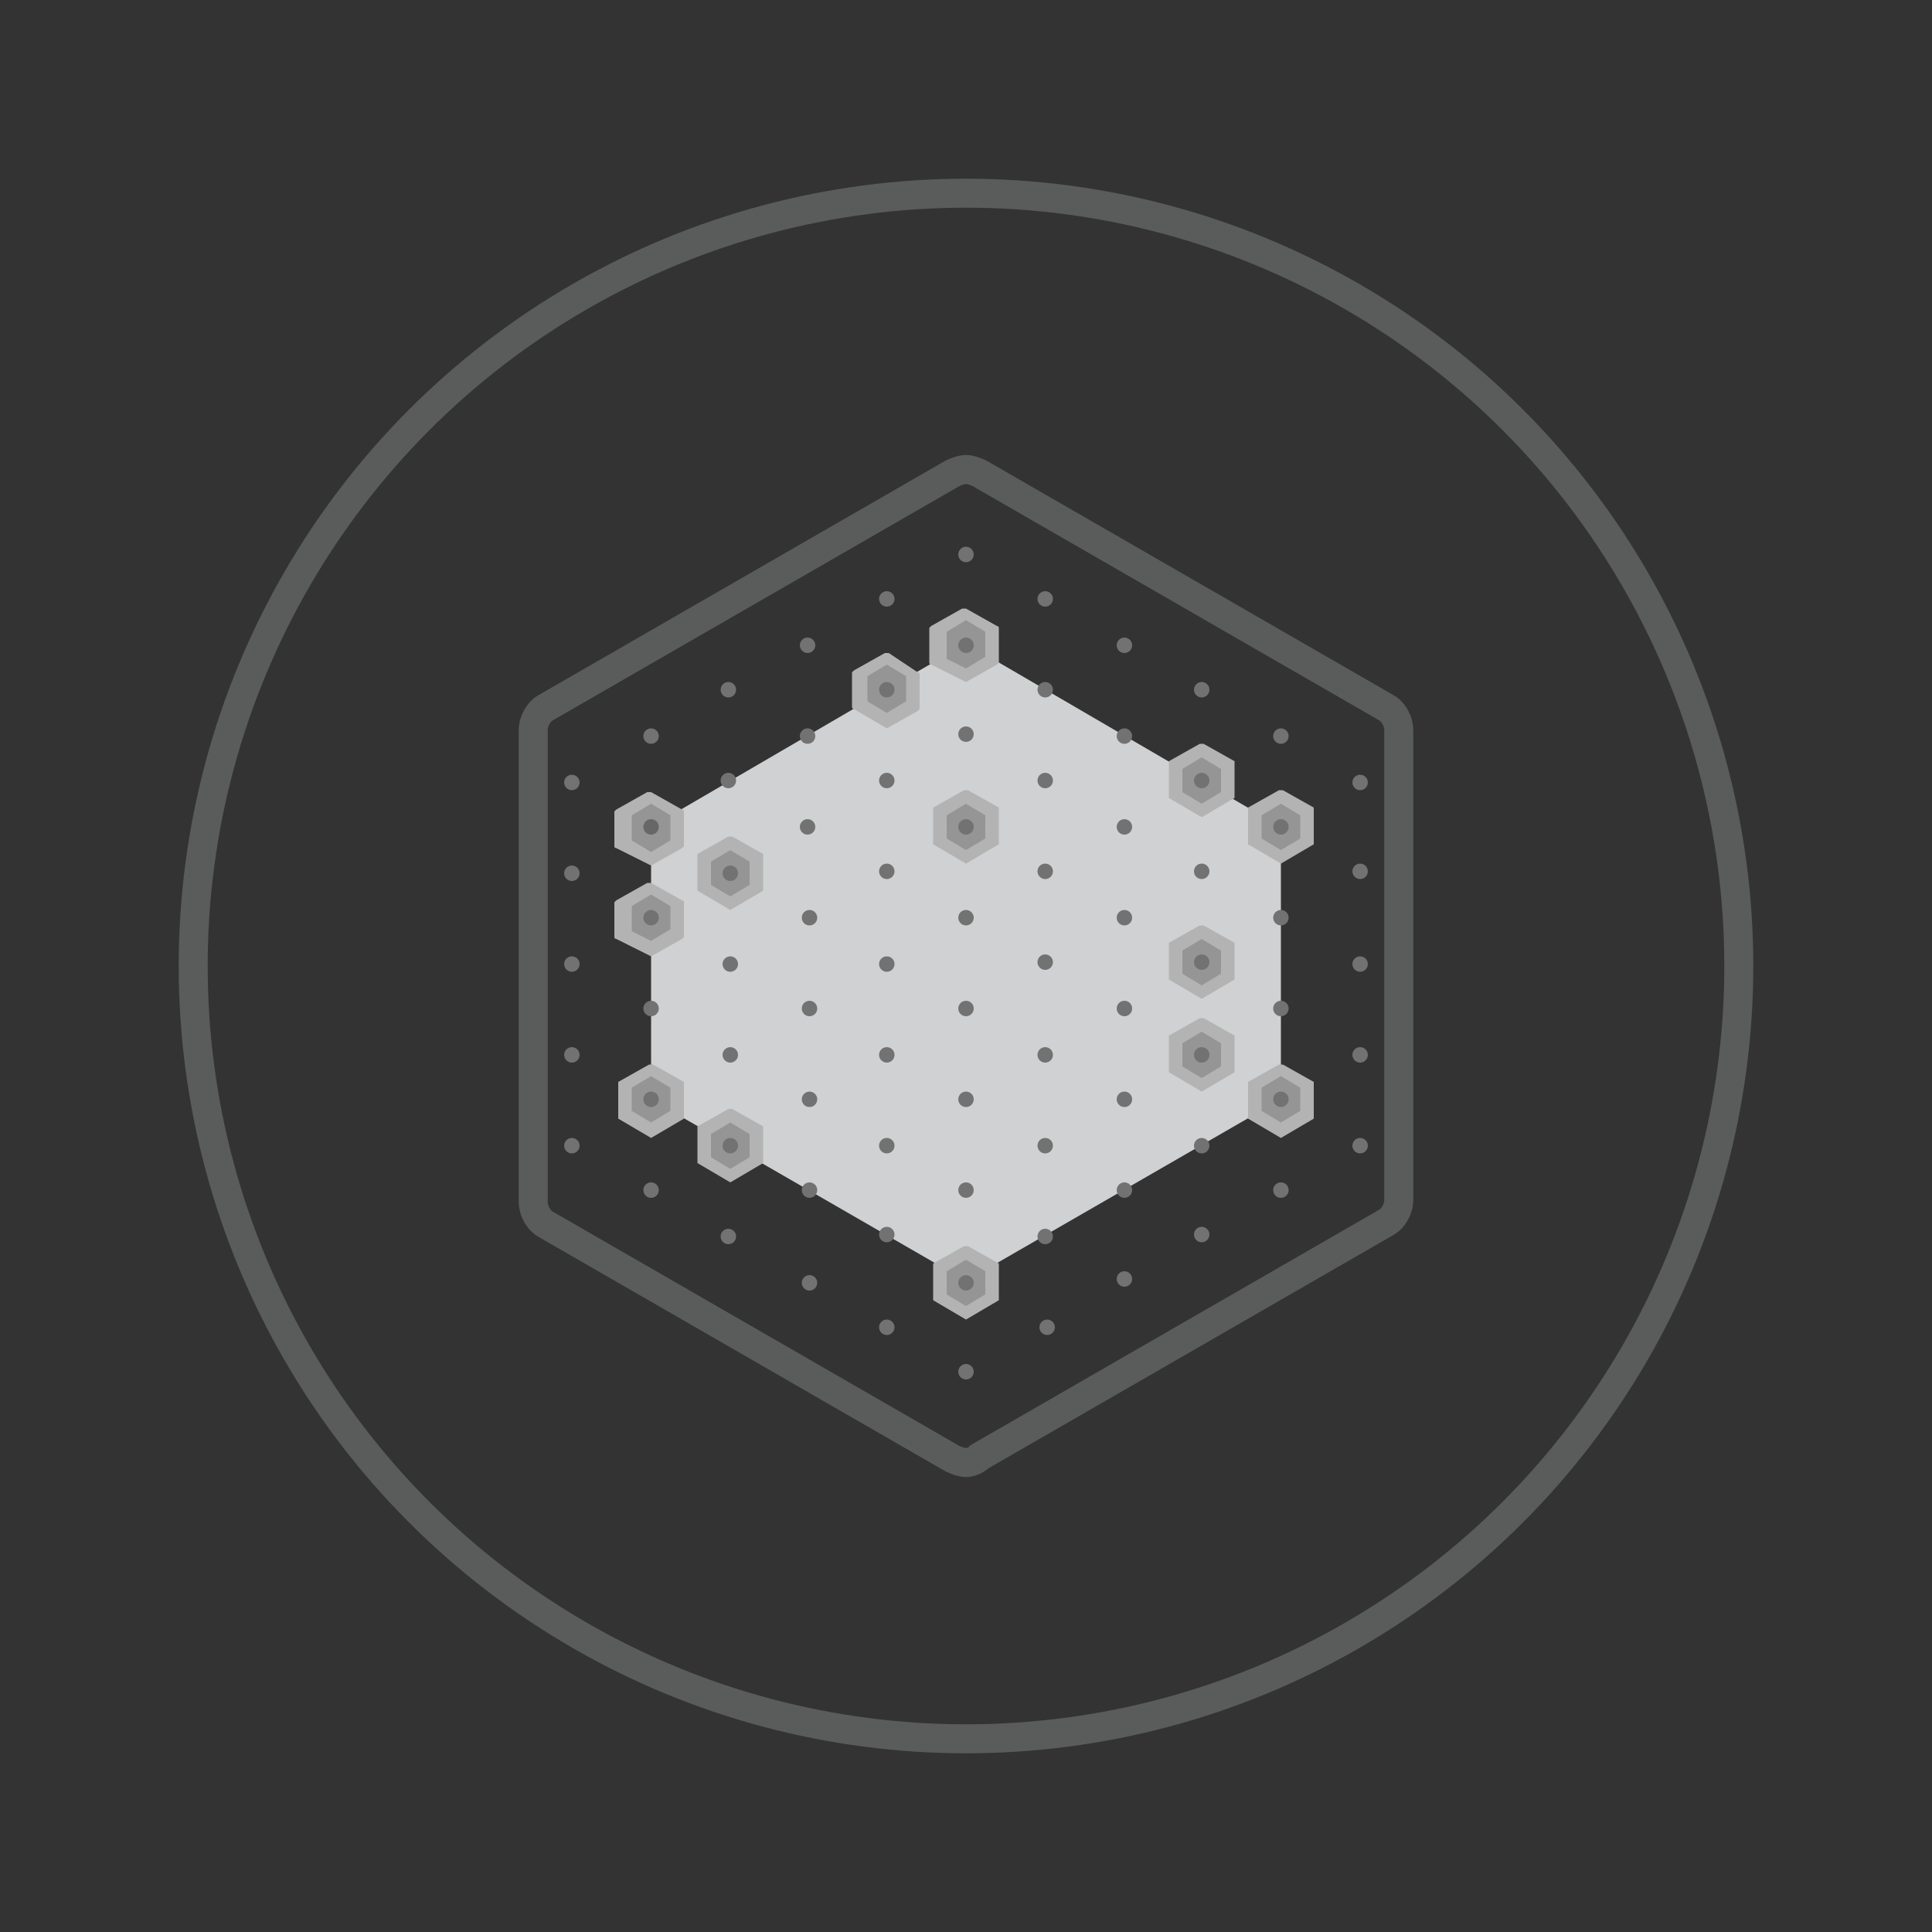 <?xml version="1.0" encoding="utf-8"?>
<!-- Generator: Adobe Illustrator 24.1.0, SVG Export Plug-In . SVG Version: 6.00 Build 0)  -->
<svg version="1.1" id="Layer_1" xmlns="http://www.w3.org/2000/svg" xmlns:xlink="http://www.w3.org/1999/xlink" x="0px" y="0px"
	 viewBox="0 0 100 100" style="enable-background:new 0 0 100 100;" xml:space="preserve">
<rect x="0" y="0" width="100" height="100" fill="#333333" stroke="none"/>
<style type="text/css">
	.st0{fill:#CFD1D2;}
	.st1{fill:#B3B3B3;}
	.st2{opacity:0.3;fill:#4D4D4D;}
	.st3{fill:none;stroke:#5A5B5B;stroke-width:1.5;stroke-miterlimit:10;}
	.st4{fill:#221F1F;}
	.st5{fill:#FFFFFF;stroke:#221F1F;stroke-width:0.837;stroke-linecap:round;stroke-linejoin:round;stroke-miterlimit:10;}
	.st6{fill:#FFFFFF;stroke:#221F1F;stroke-width:0.837;stroke-miterlimit:10;}
	.st7{fill:#727272;}
</style>
<g>
	<polygon class="st0" points="33.7,42.8 50,33.3 66.3,42.8 66.3,56.9 50,66.3 33.7,56.9 	"/>
	<path class="st1" d="M45.9,37.7C45.9,37.7,46,37.7,45.9,37.7l1.6-0.9c0,0,0.1-0.1,0.1-0.1v-1.8c0,0,0-0.1-0.1-0.1L46,33.8
		c0,0,0,0-0.1,0s0,0-0.1,0l-1.6,0.9c0,0-0.1,0.1-0.1,0.1v1.8c0,0,0,0.1,0.1,0.1L45.9,37.7C45.9,37.7,45.9,37.7,45.9,37.7z"/>
	<path class="st2" d="M45.9,36.9C45.9,36.9,45.9,36.9,45.9,36.9l1-0.6c0,0,0,0,0-0.1v-1.1c0,0,0,0,0-0.1l-1-0.6c0,0,0,0,0,0s0,0,0,0
		l-1,0.6c0,0,0,0,0,0.1v1.1c0,0,0,0,0,0.1L45.9,36.9C45.9,36.9,45.9,36.9,45.9,36.9z"/>
	<path class="st1" d="M50,35.3C50,35.3,50,35.3,50,35.3l1.6-0.9c0,0,0.1-0.1,0.1-0.1v-1.8c0,0,0-0.1-0.1-0.1l-1.6-0.9c0,0,0,0-0.1,0
		s0,0-0.1,0l-1.6,0.9c0,0-0.1,0.1-0.1,0.1v1.8c0,0,0,0.1,0.1,0.1L50,35.3C50,35.3,50,35.3,50,35.3z"/>
	<path class="st2" d="M50,34.6C50,34.6,50,34.6,50,34.6l1-0.6c0,0,0,0,0-0.1v-1.1c0,0,0,0,0-0.1l-1-0.6c0,0,0,0,0,0s0,0,0,0l-1,0.6
		c0,0,0,0,0,0.1V34c0,0,0,0,0,0.1L50,34.6C50,34.6,50,34.6,50,34.6z"/>
	<path class="st1" d="M37.8,47.1C37.8,47.1,37.8,47.1,37.8,47.1l1.7-1v-1.9c0,0-1.6-0.9-1.6-0.9c0,0,0,0-0.1,0s0,0-0.1,0l-1.6,0.9
		v1.9L37.8,47.1C37.8,47.1,37.8,47.1,37.8,47.1z"/>
	<path class="st2" d="M37.8,46.4C37.8,46.4,37.8,46.4,37.8,46.4l1-0.6v-1.2l-1-0.6c0,0,0,0,0,0c0,0,0,0,0,0l-1,0.6v1.2L37.8,46.4
		C37.8,46.4,37.8,46.4,37.8,46.4z"/>
	<g>
		<path class="st1" d="M50,44.7C50,44.7,50,44.7,50,44.7l1.7-1v-1.9l-1.6-0.9c0,0,0,0-0.1,0s0,0-0.1,0l-1.6,0.9v1.9L50,44.7
			C50,44.7,50,44.7,50,44.7z"/>
		<path class="st2" d="M50,44C50,44,50,44,50,44l1-0.6v-1.2l-1-0.6c0,0,0,0,0,0s0,0,0,0l-1,0.6v1.2L50,44C50,44,50,44,50,44z"/>
	</g>
	<g>
		<path class="st1" d="M62.2,42.3C62.3,42.3,62.3,42.3,62.2,42.3l1.7-1v-1.9l-1.6-0.9c0,0,0,0-0.1,0s0,0-0.1,0l-1.6,0.9v1.9
			L62.2,42.3C62.2,42.3,62.2,42.3,62.2,42.3z"/>
		<path class="st2" d="M62.2,41.6C62.2,41.6,62.3,41.6,62.2,41.6l1-0.6v-1.2l-1-0.6c0,0,0,0,0,0s0,0,0,0l-1,0.6V41L62.2,41.6
			C62.2,41.6,62.2,41.6,62.2,41.6z"/>
	</g>
	<g>
		<path class="st1" d="M66.3,44.7C66.3,44.7,66.3,44.7,66.3,44.7l1.7-1v-1.9c0,0-1.6-0.9-1.6-0.9c0,0,0,0-0.1,0c0,0,0,0-0.1,0
			l-1.6,0.9v1.9L66.3,44.7C66.3,44.7,66.3,44.7,66.3,44.7z"/>
		<path class="st2" d="M66.3,44C66.3,44,66.3,44,66.3,44l1-0.6v-1.2l-1-0.6c0,0,0,0,0,0s0,0,0,0l-1,0.6v1.2L66.3,44
			C66.3,44,66.3,44,66.3,44z"/>
	</g>
	<g>
		<path class="st1" d="M62.2,51.7C62.3,51.7,62.3,51.7,62.2,51.7l1.7-1v-1.9c0,0-1.6-0.9-1.6-0.9c0,0,0,0-0.1,0s0,0-0.1,0l-1.6,0.9
			v1.9L62.2,51.7C62.2,51.7,62.2,51.7,62.2,51.7z"/>
		<path class="st2" d="M62.2,51C62.2,51,62.3,51,62.2,51l1-0.6v-1.2l-1-0.6c0,0,0,0,0,0s0,0,0,0l-1,0.6v1.2L62.2,51
			C62.2,51,62.2,51,62.2,51z"/>
	</g>
	<g>
		<path class="st1" d="M62.2,56.5C62.2,56.5,62.2,56.5,62.2,56.5l1.7-1v-1.9c0,0-1.6-0.9-1.6-0.9c0,0,0,0-0.1,0s0,0-0.1,0l-1.6,0.9
			v1.9L62.2,56.5C62.2,56.5,62.2,56.5,62.2,56.5z"/>
		<path class="st2" d="M62.2,55.8C62.2,55.8,62.2,55.8,62.2,55.8l1-0.6V54l-1-0.6c0,0,0,0,0,0s0,0,0,0l-1,0.6v1.2L62.2,55.8
			C62.2,55.8,62.2,55.8,62.2,55.8z"/>
	</g>
	<g>
		<path class="st1" d="M66.3,58.9C66.3,58.9,66.3,58.9,66.3,58.9l1.7-1V56c0,0-1.6-0.9-1.6-0.9c0,0,0,0-0.1,0c0,0,0,0-0.1,0L64.6,56
			v1.9L66.3,58.9C66.2,58.9,66.3,58.9,66.3,58.9z"/>
		<path class="st2" d="M66.3,58.1C66.3,58.1,66.3,58.1,66.3,58.1l1-0.6v-1.2l-1-0.6c0,0,0,0,0,0s0,0,0,0l-1,0.6v1.2L66.3,58.1
			C66.3,58.1,66.3,58.1,66.3,58.1z"/>
	</g>
	<g>
		<path class="st1" d="M50,68.3C50,68.3,50,68.3,50,68.3l1.7-1v-1.9l-1.6-0.9c0,0,0,0-0.1,0s0,0-0.1,0l-1.6,0.9v1.9L50,68.3
			C50,68.3,50,68.3,50,68.3z"/>
		<path class="st2" d="M50,67.6C50,67.6,50,67.6,50,67.6l1-0.6v-1.2l-1-0.6c0,0,0,0,0,0s0,0,0,0l-1,0.6V67L50,67.6
			C50,67.6,50,67.6,50,67.6z"/>
	</g>
	<g>
		<path class="st1" d="M37.8,61.2C37.8,61.2,37.8,61.2,37.8,61.2l1.7-1v-1.9c0,0-1.6-0.9-1.6-0.9c0,0,0,0-0.1,0s0,0-0.1,0l-1.6,0.9
			v1.9L37.8,61.2C37.7,61.2,37.7,61.2,37.8,61.2z"/>
		<path class="st2" d="M37.8,60.5C37.8,60.5,37.8,60.5,37.8,60.5l1-0.6v-1.2l-1-0.6c0,0,0,0,0,0c0,0,0,0,0,0l-1,0.6v1.2L37.8,60.5
			C37.7,60.5,37.8,60.5,37.8,60.5z"/>
	</g>
	<g>
		<path class="st1" d="M33.7,58.9C33.7,58.9,33.7,58.9,33.7,58.9l1.7-1V56c0,0-1.6-0.9-1.6-0.9c0,0,0,0-0.1,0s0,0-0.1,0L32,56v1.9
			L33.7,58.9C33.7,58.9,33.7,58.9,33.7,58.9z"/>
		<path class="st2" d="M33.7,58.1C33.7,58.1,33.7,58.1,33.7,58.1l1-0.6v-1.2l-1-0.6c0,0,0,0,0,0s0,0,0,0l-1,0.6v1.2L33.7,58.1
			C33.7,58.1,33.7,58.1,33.7,58.1z"/>
	</g>
	<path class="st1" d="M33.7,49.5C33.7,49.5,33.7,49.4,33.7,49.5l1.6-0.9c0,0,0.1-0.1,0.1-0.1v-1.8c0,0,0-0.1-0.1-0.1l-1.6-0.9
		c0,0,0,0-0.1,0s0,0-0.1,0l-1.6,0.9c0,0-0.1,0.1-0.1,0.1v1.8c0,0,0,0.1,0.1,0.1L33.7,49.5C33.7,49.4,33.7,49.5,33.7,49.5z"/>
	<path class="st2" d="M33.7,48.7C33.7,48.7,33.7,48.7,33.7,48.7l1-0.6c0,0,0,0,0-0.1V47c0,0,0,0,0-0.1l-1-0.6c0,0,0,0,0,0s0,0,0,0
		l-1,0.6c0,0,0,0,0,0.1v1.1c0,0,0,0,0,0.1L33.7,48.7C33.7,48.7,33.7,48.7,33.7,48.7z"/>
	<path class="st1" d="M33.7,44.8C33.7,44.8,33.7,44.8,33.7,44.8l1.6-0.9c0,0,0.1-0.1,0.1-0.1V42c0,0,0-0.1-0.1-0.1L33.7,41
		c0,0,0,0-0.1,0s0,0-0.1,0l-1.6,0.9c0,0-0.1,0.1-0.1,0.1v1.8c0,0,0,0.1,0.1,0.1L33.7,44.8C33.7,44.8,33.7,44.8,33.7,44.8z"/>
	<g>
		<circle class="st3" cx="50" cy="50" r="40"/>
	</g>
	<path class="st3" d="M50,75.7c-0.2,0-0.5-0.1-0.7-0.2l-21-12.1c-0.4-0.2-0.7-0.7-0.7-1.2V37.8c0-0.5,0.3-1,0.7-1.2l21-12.1
		c0.2-0.1,0.5-0.2,0.7-0.2s0.5,0.1,0.7,0.2l21,12.1c0.4,0.2,0.7,0.7,0.7,1.2v24.3c0,0.5-0.3,1-0.7,1.2l-21,12.1
		C50.5,75.6,50.2,75.7,50,75.7z"/>
	<path class="st4" d="M50,39.8"/>
	<g>
		<path class="st5" d="M55.4,47.6"/>
		<path class="st6" d="M50,57"/>
	</g>
	<circle class="st7" cx="54.1" cy="31" r="0.4"/>
	<circle class="st7" cx="58.2" cy="33.4" r="0.4"/>
	<circle class="st7" cx="54.1" cy="35.7" r="0.4"/>
	<circle class="st7" cx="45.9" cy="31" r="0.4"/>
	<circle class="st7" cx="50" cy="28.7" r="0.4"/>
	<circle class="st7" cx="50" cy="33.4" r="0.4"/>
	<circle class="st7" cx="41.8" cy="33.4" r="0.4"/>
	<circle class="st7" cx="37.7" cy="35.7" r="0.4"/>
	<circle class="st7" cx="66.3" cy="38.1" r="0.4"/>
	<circle class="st7" cx="70.4" cy="40.5" r="0.4"/>
	<circle class="st7" cx="58.2" cy="38.1" r="0.4"/>
	<circle class="st7" cx="62.2" cy="35.7" r="0.4"/>
	<circle class="st7" cx="62.2" cy="40.4" r="0.4"/>
	<circle class="st7" cx="66.3" cy="42.8" r="0.4"/>
	<circle class="st7" cx="50" cy="38" r="0.4"/>
	<circle class="st7" cx="50" cy="42.8" r="0.4"/>
	<circle class="st7" cx="54.1" cy="40.4" r="0.4"/>
	<circle class="st7" cx="41.8" cy="38.1" r="0.4"/>
	<circle class="st7" cx="41.8" cy="42.8" r="0.4"/>
	<circle class="st7" cx="45.9" cy="35.7" r="0.4"/>
	<circle class="st7" cx="45.9" cy="40.4" r="0.4"/>
	<circle class="st7" cx="33.7" cy="38.1" r="0.4"/>
	<circle class="st7" cx="37.7" cy="40.4" r="0.4"/>
	<circle class="st7" cx="29.6" cy="40.5" r="0.4"/>
	<circle class="st7" cx="70.4" cy="45.1" r="0.4"/>
	<circle class="st7" cx="62.2" cy="45.1" r="0.4"/>
	<circle class="st7" cx="66.3" cy="47.5" r="0.4"/>
	<circle class="st7" cx="70.4" cy="49.9" r="0.4"/>
	<circle class="st7" cx="54.1" cy="45.1" r="0.4"/>
	<circle class="st7" cx="58.2" cy="42.8" r="0.4"/>
	<circle class="st7" cx="58.2" cy="47.5" r="0.4"/>
	<circle class="st7" cx="54.1" cy="49.8" r="0.4"/>
	<circle class="st7" cx="45.9" cy="45.1" r="0.4"/>
	<circle class="st7" cx="50" cy="47.5" r="0.4"/>
	<circle class="st7" cx="37.8" cy="45.2" r="0.4"/>
	<circle class="st7" cx="41.9" cy="47.5" r="0.4"/>
	<circle class="st7" cx="37.8" cy="49.9" r="0.4"/>
	<circle class="st7" cx="29.6" cy="45.2" r="0.4"/>
	<circle class="st7" cx="29.6" cy="49.9" r="0.4"/>
	<circle class="st7" cx="33.7" cy="42.8" r="0.4"/>
	<circle class="st7" cx="33.7" cy="47.5" r="0.4"/>
	<circle class="st7" cx="66.3" cy="52.2" r="0.4"/>
	<circle class="st7" cx="70.4" cy="54.6" r="0.4"/>
	<circle class="st7" cx="58.2" cy="52.2" r="0.4"/>
	<circle class="st7" cx="62.2" cy="49.8" r="0.4"/>
	<circle class="st7" cx="62.2" cy="54.6" r="0.4"/>
	<circle class="st7" cx="58.2" cy="56.9" r="0.4"/>
	<circle class="st7" cx="50" cy="52.2" r="0.4"/>
	<circle class="st7" cx="54.1" cy="54.6" r="0.4"/>
	<circle class="st7" cx="41.9" cy="52.2" r="0.4"/>
	<circle class="st7" cx="45.9" cy="49.9" r="0.4"/>
	<circle class="st7" cx="41.9" cy="56.9" r="0.4"/>
	<circle class="st7" cx="45.9" cy="54.6" r="0.4"/>
	<circle class="st7" cx="33.7" cy="52.2" r="0.4"/>
	<circle class="st7" cx="33.7" cy="56.9" r="0.4"/>
	<circle class="st7" cx="37.8" cy="54.6" r="0.4"/>
	<circle class="st7" cx="29.6" cy="54.6" r="0.4"/>
	<circle class="st7" cx="70.4" cy="59.3" r="0.4"/>
	<circle class="st7" cx="62.2" cy="59.3" r="0.4"/>
	<circle class="st7" cx="66.3" cy="56.9" r="0.4"/>
	<circle class="st7" cx="66.3" cy="61.6" r="0.4"/>
	<circle class="st7" cx="54.1" cy="59.3" r="0.4"/>
	<circle class="st7" cx="58.2" cy="61.6" r="0.4"/>
	<circle class="st7" cx="54.1" cy="64" r="0.4"/>
	<circle class="st7" cx="45.9" cy="59.3" r="0.4"/>
	<circle class="st7" cx="50" cy="56.9" r="0.4"/>
	<circle class="st7" cx="50" cy="61.6" r="0.4"/>
	<circle class="st7" cx="37.8" cy="59.3" r="0.4"/>
	<circle class="st7" cx="41.9" cy="61.6" r="0.4"/>
	<circle class="st7" cx="45.9" cy="63.9" r="0.4"/>
	<circle class="st7" cx="37.7" cy="64" r="0.4"/>
	<circle class="st7" cx="29.6" cy="59.3" r="0.4"/>
	<circle class="st7" cx="33.7" cy="61.6" r="0.4"/>
	<circle class="st7" cx="58.2" cy="66.2" r="0.4"/>
	<circle class="st7" cx="62.2" cy="63.9" r="0.4"/>
	<circle class="st7" cx="50" cy="66.4" r="0.4"/>
	<circle class="st7" cx="54.2" cy="68.7" r="0.4"/>
	<circle class="st7" cx="50" cy="71" r="0.4"/>
	<circle class="st7" cx="41.9" cy="66.4" r="0.4"/>
	<circle class="st7" cx="45.9" cy="68.7" r="0.4"/>
	<path class="st2" d="M33.7,44.1C33.7,44.1,33.7,44.1,33.7,44.1l1-0.6c0,0,0,0,0-0.1v-1.1c0,0,0,0,0-0.1l-1-0.6c0,0,0,0,0,0s0,0,0,0
		l-1,0.6c0,0,0,0,0,0.1v1.1c0,0,0,0,0,0.1L33.7,44.1C33.7,44.1,33.7,44.1,33.7,44.1z"/>
</g>
</svg>
